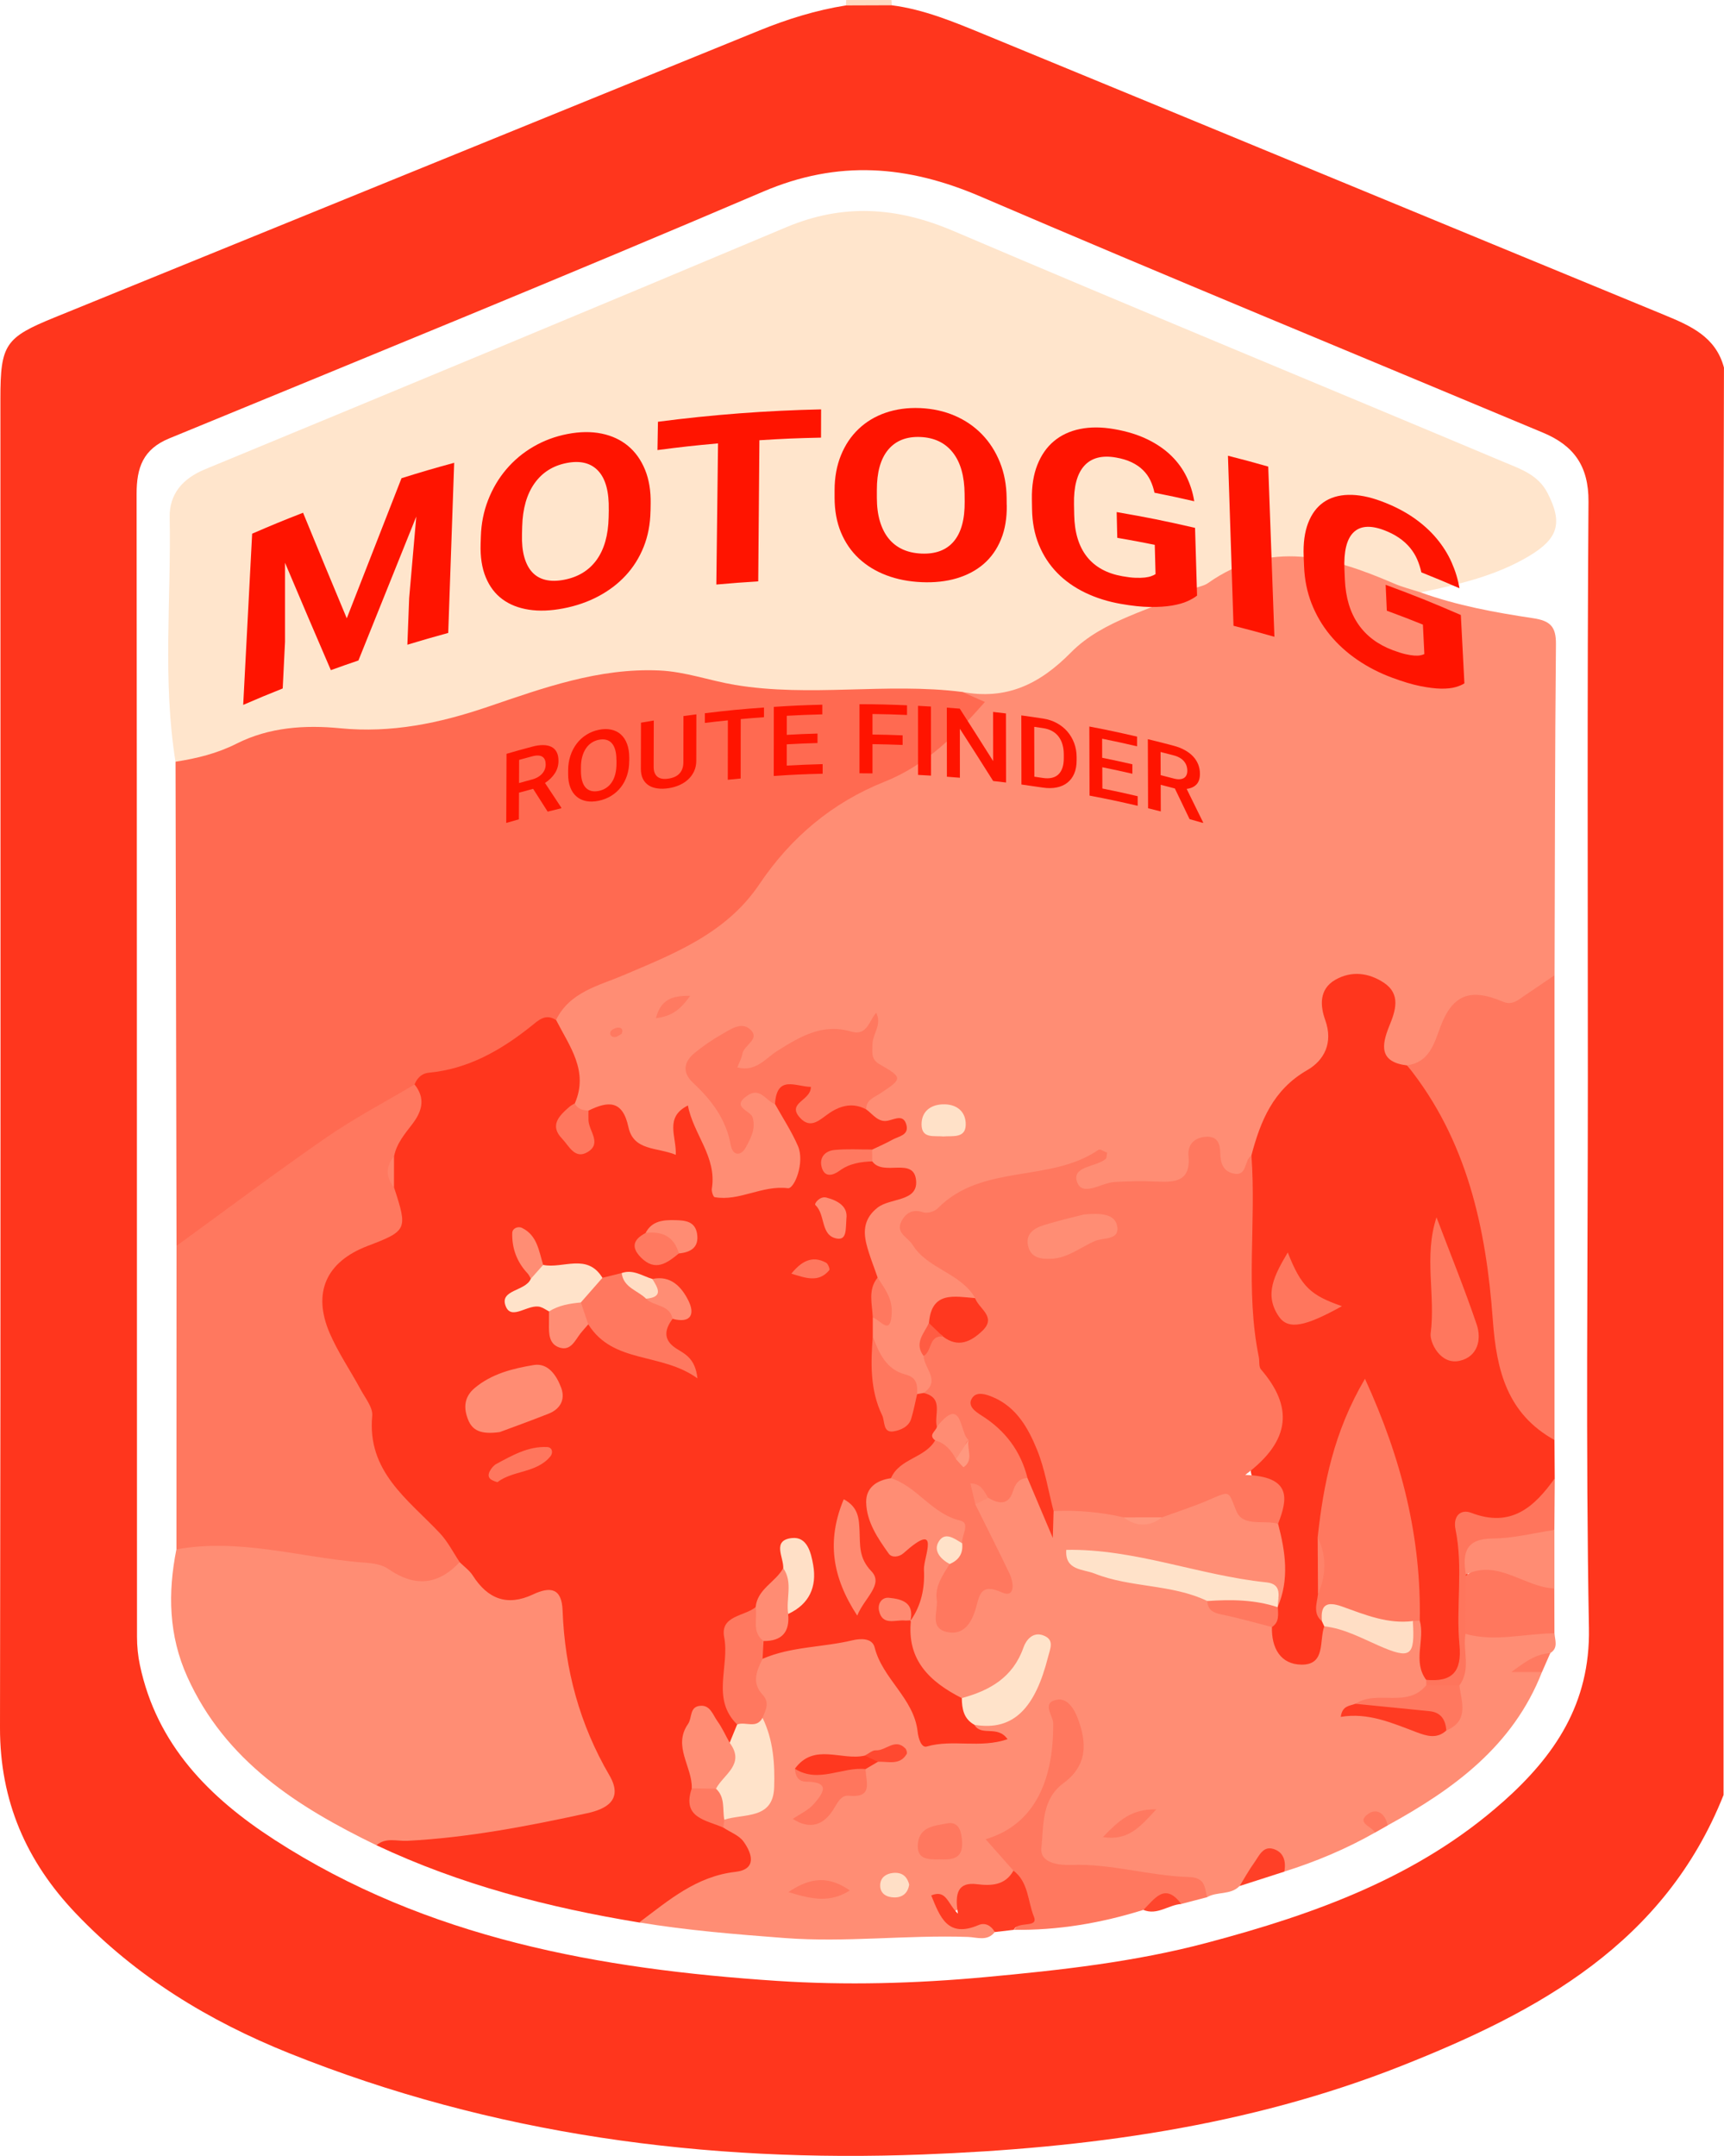 <svg xmlns="http://www.w3.org/2000/svg" id="Layer_1" viewBox="0 0 425.82 532.43"><defs><style>      .cls-1 {        fill: #ff775e;      }      .cls-2 {        fill: #ffe0c7;      }      .cls-3 {        fill: #ff987f;      }      .cls-4 {        fill: #ff785f;      }      .cls-5 {        fill: #ffe1c8;      }      .cls-6 {        fill: #ff1400;      }      .cls-7 {        fill: #ff755c;      }      .cls-8 {        fill: #ff765d;      }      .cls-9 {        fill: #ffdfc6;      }      .cls-10 {        fill: #ff6a51;      }      .cls-11 {        fill: #ff977e;      }      .cls-12 {        fill: #ff5c43;      }      .cls-13 {        fill: #ff4930;      }      .cls-14 {        fill: #ff452c;      }      .cls-15 {        fill: #ffddc4;      }      .cls-16 {        fill: #ff3920;      }      .cls-17 {        fill: #ff3b22;      }      .cls-18 {        fill: #ff8d74;      }      .cls-19 {        fill: #ff361d;      }      .cls-20 {        fill: #ff7a61;      }      .cls-21 {        fill: #ff8269;      }      .cls-22 {        fill: #ffe5cc;      }      .cls-23 {        fill: #ffdec5;      }      .cls-24 {        fill: #ff8b72;      }      .cls-25 {        fill: #ff3c23;      }      .cls-26 {        fill: #ffe2c9;      }      .cls-27 {        fill: #ff7960;      }      .cls-28 {        fill: #ff8a71;      }      .cls-29 {        fill: #ff8c73;      }      .cls-30 {        fill: #ff4027;      }      .cls-31 {        fill: #ff876e;      }      .cls-32 {        fill: #ff381f;      }      .cls-33 {        fill: #ffdbc2;      }      .cls-34 {        fill: #ffe3ca;      }    </style></defs><g><path class="cls-33" d="M220.16,0c.07.43.1.87.09,1.3-3.76,3.31-7.53,3.29-11.32.04.04-.45.07-.89.08-1.34h11.15Z"></path><path class="cls-19" d="M425.82,90.82c-2.01-7.65-8.25-10.36-14.74-13.04-56.09-23.09-112.13-46.31-168.23-69.39-7.3-3-14.65-6.07-22.6-7.09-3.77.01-7.55.03-11.32.04-7.36,1.17-14.43,3.37-21.3,6.16C129.58,31.11,71.56,54.77,13.52,78.38,1.28,83.36.1,85.04.1,98.44c0,109.41.1,218.82-.1,328.22-.03,18.1,6.49,33.02,18.69,45.83,14.88,15.64,32.89,26.61,52.76,34.58,50.27,20.16,102.76,27.07,156.51,25,40.38-1.55,80.23-6.86,118.17-21.87,33.93-13.42,65.03-30.32,79.58-66.91-.03-81.96-.09-163.91-.09-245.87,0-35.54.12-71.07.19-106.61ZM371.22,444.98c-20.92,18.62-46.59,27.76-72.99,34.78-17.92,4.77-36.35,6.8-54.9,8.51-17.21,1.59-34.43,2.05-51.45.93-43.64-2.9-86.33-10.44-124.06-34.83-16.09-10.4-29.09-23.44-33.26-43.14-.49-2.29-.72-4.68-.72-7.03-.04-94.07,0-188.14-.1-282.21,0-6.47,1.55-11.05,8.08-13.73,48.95-20.14,97.98-40.13,146.66-60.93,18.53-7.92,35.67-6.53,53.71,1.21,46.16,19.81,92.62,38.92,138.96,58.33,7.53,3.15,11.26,8.18,11.2,17.02-.34,47.56-.16,95.13-.16,142.7s-.55,90.36.27,135.52c.34,18.69-8.5,31.55-21.23,42.88Z"></path><path class="cls-22" d="M43.35,188.12c-3.23-20.05-1.05-40.24-1.44-60.36-.11-5.7,3.13-9.56,8.76-11.88,47.91-19.79,95.79-39.68,143.57-59.78,14.05-5.91,27.33-4.99,41.22.93,45.25,19.3,90.73,38.04,136.08,57.11,4.05,1.7,8.39,3.1,10.72,7.66,3.8,7.42,2.56,11.25-4.57,15.51-8.33,4.98-17.51,7.02-26.77,9-2.92,2.16-5.59.28-8.21-.67-3.49-1.26-6.94-2.64-10.49-3.73-10.25-3.12-19.99-3.51-29.84,2.34-6.77,4.02-14.37,6.78-21.72,9.81-5.17,2.13-10.61,4.27-14.38,8.32-8.29,8.91-18.02,12.57-29.97,10.51-23.05-.27-46.15,1.54-68.95-4.16-8.78-2.19-17.98-.39-26.77,2.06-5.37,1.5-10.86,2.68-16.03,4.75-14.3,5.74-29.08,8.04-44.44,6.99-8.09-.56-15.76.91-23.21,4.35-4.19,1.93-8.75,4.36-13.57,1.22Z"></path><path class="cls-18" d="M237.65,170.88c10.86,2.04,19.07-1.84,26.84-9.72,8.11-8.23,20.08-10.44,30.17-15.67,1.17-.61,2.63-.73,3.68-1.47,15.32-10.86,30.57-6.57,45.86.04,2.16.94,4.48,1.51,6.73,2.25,8.98,3.25,18.35,4.95,27.73,6.36,4.24.64,5.69,2.05,5.65,6.42-.26,27.25-.25,54.51-.34,81.76-3.87,5.82-7.87,9.93-16.15,6.75-5.31-2.05-8.42,2.78-10.44,7.39-2.04,4.67-4.02,9.37-10.21,9.63-5.9-1.14-7.88-4.7-6.41-10.4.46-1.79,1.09-3.56,1.03-5.43-.13-4.02-2.71-5.57-6.26-5.67-4.25-.12-6.95,2.46-6.13,6.41,1.96,9.39-2.6,15.06-9.63,19.88-5.71,3.92-6.4,10.71-8.98,16.4-4.83,7.73-6.12,7.61-13.16-1.25-5.52,8.93-5.51,8.98-17.13,9.25-3.47.08-6.83.87-10.26,1.14-2.15.17-4.55.11-5.68-1.99-1.41-2.61.59-4.31,3.89-6.99-5.77,3.87-10.49,6.01-15.41,6.32-9.24.58-16.99,4.51-24.82,8.83-2.83,1.56-2.68,2.85-1.11,4.83,2.33,2.93,5.24,5.22,8.39,7.24,2.64,1.69,5.69,3.12,5.79,6.96-2.54,3.38-8.44,1.34-10.03,6.25-1.17,2.74-2.69,5.41-1.54,8.57,1.77,3.77,3.76,7.6-1.82,10.02-.77.02-1.47-.2-2.11-.64-4.25-4.48-11.25-6.73-11.65-14.35-.27-1.51-.24-2.99.55-4.36,1.46-1.03,5.09-.17,3.21-4.11-.91-1.92-2.04-3.71-2.92-5.64-5.28-13.42-4.77-15.06,7.67-23.6-1.8-2.88-6.14-1.72-7.68-4.67-.61-1.03-.76-2.12-.53-3.28.86-2.81,3.82-3.43,5.73-5.42-3.1-.84-6.12-1.66-7.24-5.1-.53-4.09,3.65-4.78,5.75-7.96-4.8-3.15-7.05-7.29-1.9-13.41-.09.09-2.31-.1-1.39.41.28.16.22.3.11.55-.99,2.23-2.85,3.16-5.08,2.9-7.65-.92-13.86,2.29-19.86,6.45-2.35,1.63-5.09,3.86-7.97,2.17-3.32-1.95-.11-5.25-.41-7.97-10.91,3.37-11.61,5.3-5.01,14.11,2.06,2.75,3.03,6.09,5.27,9.09,2.88-3.48-4.08-8.47,1.89-11.05,3.55-1.54,6.05.52,8.6,2.47,3.07,3.12,4.66,7.13,5.9,11.13,2.19,7.05-1.76,13.02-8.89,13.19-4.69.11-9.31,4.2-13.82,1.13-4.17-2.83-1.97-8.51-4.16-12.45-.89-1.61-1.52-3.38-2.78-6.16-1.12,3.28.4,7.64-3.72,7.77-4.73.16-9.15-1.55-11.41-5.89-2.05-3.91-4.67-5.49-8.88-4.7-1.7-.11-3.11-.72-3.99-2.27.49-7.6-2.45-14.38-5.13-21.23.23-5.62,4.98-7.1,8.78-9.22,8.77-4.9,18.7-7.34,27.23-12.89,5.17-3.37,9.88-6.98,13.42-12.13,8.14-11.82,18.46-21.22,31.95-26.46,10.24-3.98,17.13-12.2,24.1-18.19-1.02.42-3.15,1.02-3.89-2.36Z"></path><path class="cls-19" d="M215.45,286.81c2.74,3.86,10.41-1.33,10.83,4.87.35,5.14-6.39,4.1-9.53,6.56-3.26,2.57-3.6,5.62-2.72,9.09.7,2.78,1.81,5.45,2.74,8.17-.62,3.27,1.98,6.92-1.2,9.88,0,1.56,0,3.11,0,4.67.56,4.15,1.36,8.27,2.34,12.33.6,2.49.51,6,3.24,6.78,3.35.96,2.95-3.84,5.36-4.87l1.59-.28c5.7-.87,4.68,3.36,5,6.57-.27,1.93-.86,3.8-1.08,5.74-2.33,5.15-8.24,6.14-11.65,10.05-4.08,2.61-4.57,5.96-2.63,10.27,1.89,4.18,4.55,4.44,8.32,2.82,2.08-.9,3.51.49,4.31,2.39,1.65,3.91-1.53,15.21-5.17,18.54-1.12-1.01-2.07-2.25-3.69-2.78.83,1.37,2.57,1.39,3.41,2.58,2.44,7.6,6.7,13.89,13.32,18.47,1.37,2.16,2.2,4.75,4.84,5.88,2.3,1.37,6.81.87,6.06,4.9-.66,3.52-4.54,2.96-7.37,3.15-2.9.19-5.84.08-8.72.51-4.37.65-7.11-1.19-8.54-5.28-.96-2.76-2.09-5.43-3.63-7.94q-8.34-13.61-23.94-10.3c-2.8.6-5.54,2.04-8.51.73-1.38-1.24-1.54-2.79-1.13-4.48,1.7-2.86,5.33-4.06,6.38-7.49,2.45-3.55,6.35-6.47,4.91-11.66-.34-1.24-.69-2.98-2.07-2.9-2.08.12-1.38,2.41-1.98,3.71-1.35,4.07-4.87,6.63-7.04,10.13-6.34,5.28-8.86,15.29-5.65,23.11.71,1.72,1.67,3.32,1.62,5.26-.14,2.04-.91,3.72-2.73,4.79-1.5.35-2.36-.54-3.3-1.54-1.33-1.42-1.66-4.81-4.21-3.83-2.8,1.08-2.54,4.29-2.23,6.91.37,3.12,1.61,6.1,1.72,9.28-.78,5.66,3.89,6.64,7.41,8.6,3.42,2.09,7.11,4.01,6.53,8.95-.62,5.29-5.16,5.78-8.87,6.33-7.65,1.13-12.24,8.46-19.89,9.3-22.42-3.68-44.26-9.34-64.9-19.07,1.18-4.32,4.88-3.2,7.74-3.35,13.29-.7,26.32-3.14,39.31-5.76,9.15-1.85,9.79-3.63,5.96-11.73-4.93-10.42-7.89-21.39-9.09-32.84-.34-3.25-.48-7.07-5.3-5.72-9.24,2.6-14.52-2.48-19.17-9.18-2.43-3.46-4.9-6.9-8.04-9.77-7.7-7.06-14.67-14.35-14.5-26.02.05-3.87-2.81-7.33-4.87-10.72-2.06-3.39-4.08-6.81-5.51-10.52-4.06-10.54-1.08-19.31,9.2-23.55,6.71-2.77,9.19-6.4,6.88-13.22-.2-2.45-.21-4.9,0-7.34.8-6.55,7.58-11.18,5.94-18.53.59-2.69,2.51-4.02,4.98-4.47,8.8-1.58,16.33-5.73,23.43-10.98,2.15-1.59,4.9-3.91,7.4-.1,3.29,6.46,8.1,12.58,4.62,20.57-.5,2.97-3.5,6.09.8,9.08,2.6-1.86.01-5.62,2.59-7.29,4.79-2.36,8.4-2.67,9.84,4.05,1.27,5.94,7.01,4.96,11.71,6.87.17-4.58-2.84-9.26,2.99-12.18,1.34,7.14,7.19,12.67,5.91,20.54-.11.67.34,2.04.7,2.1,6.14,1.08,11.67-3,18.1-2.21,1.57.19,4.23-6.36,2.46-10.44-1.55-3.58-3.73-6.88-5.63-10.3-2.47-5.01.67-6.29,4.6-6.43,4.83-.17,7.11,2.01,4.58,7.3,4.8.14,9.34-5.19,13.32.41,1.67,1.19,2.96,3.32,5.41,2.77,1.8-.41,3.86-1.61,4.53,1.12.61,2.51-1.95,2.75-3.46,3.59-1.62.91-3.33,1.64-5,2.44-2.04,2.2-5.01,1.03-7.39,2.25,2.56-.49,5.16-1.3,7.43.68Z"></path><path class="cls-10" d="M137.34,251.92c-2.63-1.76-4.44.14-6.21,1.55-7.48,5.96-15.53,10.54-25.29,11.46-1.62.15-2.82,1.29-3.45,2.88-.68,2.64-3.06,3.49-5.05,4.71-16.25,9.93-32.1,20.42-46.65,32.77-1.99,1.69-4.09,3.49-7.09,2.38-.08-39.85-.16-79.7-.24-119.56,5.23-.8,10.29-2.04,15.09-4.47,8.05-4.06,16.87-4.64,25.57-3.79,12.69,1.24,24.56-1.24,36.48-5.3,13.69-4.66,27.38-9.63,42.33-8.97,6.46.29,12.39,2.5,18.62,3.55,18.68,3.13,37.53-.61,56.2,1.75,1.79.79,3.58,1.58,5.62,2.48-7.24,8.22-14.59,15.63-24.81,19.7-12.9,5.14-23.14,13.77-30.89,25.29-8.16,12.14-20.97,17.14-33.66,22.52-6.14,2.6-13.21,4.13-16.58,11.04Z"></path><path class="cls-18" d="M237.55,419.36c-7.85-4-13.63-9.36-12.55-19.21l-.12.12c2.68-3.79,3.57-8.09,3.33-12.62-.16-3.05,4.43-12.53-5.08-4.05-1.03.92-2.84,1.17-3.6.11-2.72-3.82-5.48-7.84-5.59-12.68-.08-3.65,2.61-5.48,6.13-5.97,2.18-1.59,4.09-.56,5.7.86,3.19,2.82,6.7,5.03,10.48,6.97,3.25,1.66,4.64,4.27,2.36,7.79-2.32,1.23-5.39,2.03-3.37,5.8-.17,3.46-2.18,6.58-1.88,10.13.11,1.33.1,2.8,1.56,3.36,1.52.58,2.43-.53,3.22-1.64,2.26-3.21,2.17-8.38,8.11-8.55,1.51-.04.07-2.7-.45-4.07-1.8-4.66-5.41-8.59-5.51-13.93.54-1.53,1.69-2.37,3.17-2.86,4.63.83,5.99-6.09,10.89-4.63,4.7,3.45,4.01,9.57,6.95,13.9,1.03,1.6,2.27,3.05,3.49,4.5,6.13,5.79,14.25,5.7,21.75,7.3,4.34.92,8.73,1.47,12.35,4.33,4.23,4.56,11.36,2.31,15.69,6.65.47.61.86,1.28,1.19,1.99,1.07,2.34,1.84,5.18,4.93,5.4,3.56.25,3.43-3.27,4.69-5.32.41-.66.83-1.31,1.41-1.84,4.45-1.97,8.41.14,11.96,2.12,5.12,2.85,8.23,1.69,10.4-3.43.85-.24,1.59-.06,2.24.55,2.39,4.32,1.18,9.15,1.99,13.69.02.84-.14,1.66-.44,2.44-3.75,6.32-10.28,4.21-15.7,5.19,6.57.53,12.01,5.72,18.92,4.16,4.79-2.68,2.04-7.49,3.17-11.21,1.04-3.94-.56-8.42,2.5-11.92,7.39-.74,14.82-2.63,22.11.56.11,1.73,1,3.63-1.04,4.9-2.37,2.57-5.6,3.38-8.86,4.15,2.36-.54,4.69-1.7,6.81.53-7.13,18.25-21.79,28.92-38.13,37.88-2.2-1.46-2.92-.3-3.12,1.77-7.11,4.04-14.6,7.18-22.39,9.63-1.98-2.01-4.03-3.67-6.29-.4-1.23,1.78-3.3,2.47-4.75,3.95-2.2,2.3-5.53,1.32-8.02,2.76-8.28-4.93-17.76-4.24-26.78-5.56-5.59-.82-13.05,1.21-15.29-5.39-2.13-6.27.51-13.11,4.97-18.31,4.09-4.76,5.48-9.42,1.34-16.62-.24,9.07-2.99,15.97-5.04,23.07-1.95,6.77-5.73,9.45-12.31,8.89,2.94,1.37,5.16,3.49,6.03,6.81.05,2.03-.82,4.28-2.52,4.56-5.49.9-9.75,3.93-13.99,6.96,2.72,3.99,9.76-3.57,11.14,4.2-1.82,2.37-4.42,1.3-6.6,1.22-15.13-.54-30.2,1.43-45.41.26-12-.92-23.95-1.87-35.81-3.85,7.24-5.43,14.09-11.38,23.74-12.48,5.35-.61,4.18-4.47,2.04-7.46-1.11-1.56-3.31-2.35-5.01-3.48-.6-.68-.65-1.4-.16-2.15,1.04-1.25,2.42-2.07,3.94-2.47,6.11-1.59,7.77-5.65,6.46-11.39-.82-3.6-1.05-7.27-1.65-10.9.65-4.9-5.73-10.32,1.07-14.76,7.08-3.07,14.84-2.81,22.19-4.57,2.03-.49,4.93-.62,5.52,1.74,1.96,7.81,9.72,12.56,10.62,20.82.18,1.63.91,4.05,2.25,3.66,6.35-1.86,13.22.53,19.96-1.81-2.48-3.57-6.43-.58-8.2-3.55,4.74-2.88,11.23-3.19,13.58-9.6.98-2.68,2.76-5.1,1.95-9.04-5.64,5.47-8.92,14.19-18.66,12.04Z"></path><path class="cls-19" d="M352.25,414.85c-3.38-4.56-.25-9.82-1.57-14.61-2.33-2.63-1.76-5.92-2.09-9.03-1.61-15.24-4.95-30.04-11.25-45.74-6.88,11.52-8.14,23.11-9.79,34.59-.22,4.1-.07,8.2-.15,12.29-.05,2.36-.07,4.71.28,7.06.02.8-.18,1.54-.59,2.23-1.29,3.55.39,9.5-5.59,9.46-5.23-.04-7.47-4.12-7.34-9.28-.11-1.53-.26-3.06.16-4.58.13-.78.34-1.53.57-2.28,1.02-6.49-.28-12.87-.93-19.29-.06-2.58,1.16-5.69-1.4-7.43-5.19-3.53-4.22-7.12-.93-11.21,3.18-3.94,3.4-8.28.83-12.56-4.55-7.57-5.54-15.88-5.33-24.43.29-11.56-1.29-23.23,1.94-34.62,2.26-8.57,5.37-16.3,13.82-21.15,4.12-2.36,6.47-6.68,4.44-12.34-1.23-3.43-1.6-7.59,2.44-9.93,4.03-2.34,8.34-1.76,12.03.69,4.26,2.82,2.9,6.9,1.35,10.69-1.98,4.85-2.46,8.91,4.38,9.74,9.47,9.16,16.21,19.51,18.27,33.1,2.17,14.3,6.32,28.28,6.57,42.92.06,3.57,2.65,6.28,5.4,8.46,2.76,2.18,4.94,4.74,6.18,8.06.02,3.15.04,6.29.06,9.44-2.4,8.23-7.85,12.18-16.42,11.47-3.5-.29-5.46.48-5.24,4.57.51,9.44-.21,18.84-1.18,28.25-.72,6.91-1.47,7.64-8.93,5.47Z"></path><path class="cls-18" d="M113.53,385.79c1.1,1.09,2.43,2.04,3.25,3.31,3.68,5.77,8.48,7.66,14.85,4.67,4.28-2.01,7.13-1.64,7.33,3.99.53,14.5,4.21,28.09,11.56,40.68,3.57,6.11-.89,8.36-5.52,9.36-14.65,3.19-29.37,6.03-44.4,6.81-2.55.13-5.32-.92-7.61,1.1-19.48-9.46-37.32-20.75-46.72-41.58-4.61-10.2-4.85-20.74-2.7-31.5,4.88-3.19,10.68-4.44,15.91-3.21,13.59,3.21,28.1,1.43,41.04,7.66,4.73,2.28,8.57-2,13-1.29Z"></path><path class="cls-4" d="M113.53,385.79c-5.33,5.7-11.13,6.16-17.51,1.75-2.23-1.54-4.91-1.52-7.56-1.76-14.94-1.34-29.65-5.93-44.88-3.14,0-24.99.01-49.97.02-74.96,12.35-8.97,24.55-18.16,37.1-26.83,6.93-4.79,14.44-8.72,21.7-13.03,2.71,3.41,1.91,6.53-.53,9.74-1.85,2.43-3.92,4.81-4.53,7.98-.99,2.57-.97,5.15-.01,7.72,3.4,10.41,3.27,10.69-6.58,14.46-10.17,3.89-13.64,11.51-9.3,21.55,2.09,4.83,5.13,9.25,7.64,13.91,1.13,2.1,3.04,4.42,2.85,6.47-1.32,13.78,8.83,20.63,16.69,28.97,1.97,2.08,3.3,4.77,4.92,7.18Z"></path><path class="cls-4" d="M383.97,355.64c-11.68-6.49-14.34-17.12-15.25-29.63-1.64-22.62-6.35-44.56-21.17-62.91,5.44-.78,6.61-5.17,8.18-9.41,2.99-8.05,7.37-9.77,15.49-6.31,2.39,1.02,3.93-.58,5.62-1.7,2.4-1.58,4.75-3.22,7.12-4.84,0,38.26,0,76.53,0,114.79Z"></path><path class="cls-4" d="M250.31,461.97c-2.27-2.56-4.53-5.12-6.87-7.76,11.26-3.31,16.81-13.27,16.7-28.65-.01-1.82-3.05-5.14,1.01-5.81,2.45-.4,4.09,2.14,4.99,4.46,2.38,6.15,2.52,11.77-3.52,16.2-5.41,3.97-4.83,10.46-5.4,15.96-.41,3.92,4.68,4.28,7.38,4.19,9.87-.36,19.32,2.72,29.02,2.99,4.14.11,3.89,2.56,4.53,4.98-2.14.56-4.27,1.12-6.41,1.68-3.54-2.21-6.29.61-9.35,1.46-10.42,3.26-21.07,5.07-32.02,4.92,4.94-4.9-.35-9.75-.08-14.62Z"></path><path class="cls-1" d="M383.95,403.36c-7.33.04-14.64,2.19-21.98.15-1.67-4.48-.52-9.11-.76-13.67,6.87-5.83,12.24-5.25,22.7,2.46,0,3.69.02,7.38.03,11.07Z"></path><path class="cls-7" d="M362.06,388.85c-.03,4.88-.06,9.76-.09,14.65-.72,4.22,1.43,8.78-1.51,12.74-2.74,1.9-5.46,2.37-8.15-.09,0-.43-.03-.87-.06-1.3,6.36.59,8.87-1.91,8.23-8.62-.9-9.47.97-19.07-.98-28.54-.66-3.21,1.22-5.11,3.9-4.08,9.79,3.76,15.54-1.38,20.62-8.53l-.1,12.75c-3.36,3.24-7.89,3.03-11.93,3.36-5.34.43-8.61,2.51-9.93,7.66Z"></path><path class="cls-29" d="M362.06,388.85c-.85-5.24-.15-8.86,6.62-8.9,5.09-.03,10.16-1.36,15.25-2.12,0,4.82,0,9.64,0,14.45-7.43-.24-13.79-7.31-21.86-3.43Z"></path><path class="cls-25" d="M250.31,461.97c3.75,2.82,3.52,7.58,5.06,11.37,1.2,2.94-3.96.98-4.98,3.25-1.56.18-3.12.37-4.68.55-.89-1.62-2.41-2.41-4-1.73-7.63,3.26-9.5-1.91-11.7-7.32,3.76-1.52,3.97,1.98,6.59,4.51-.83-5.07,0-7.87,4.71-7.28,3.46.43,6.96.33,9-3.34Z"></path><path class="cls-30" d="M306.18,465.77c1.2-1.94,2.31-3.96,3.64-5.81,1.15-1.61,2.12-4.09,4.62-3.37,2.59.75,3.27,3.04,2.78,5.63-3.68,1.18-7.36,2.37-11.04,3.55Z"></path><path class="cls-20" d="M380.86,412.94h-7.6c3.03-2.17,5.86-4.5,9.65-4.68-.68,1.56-1.36,3.12-2.05,4.68Z"></path><path class="cls-14" d="M282.41,471.67c2.77-2.7,5.31-6.91,9.35-1.46-3.16.21-5.94,2.88-9.35,1.46Z"></path><path class="cls-4" d="M339.61,452.59c-.72-1.54-4.76-2.37-1.72-4.6,2.21-1.62,4.32-.04,4.84,2.83-1.04.59-2.08,1.18-3.12,1.77Z"></path><path class="cls-4" d="M309.1,285.42c1.22,16.55-1.55,33.24,1.82,49.71.21,1.03-.05,2.39.53,3.06,7.75,8.97,7.72,17.43-3.88,26.05,11.59.42,10.47,5.97,8.11,12.07-4.66,1.78-9.37,2.76-11.79-3.04-1.23-2.95-2.66-1.76-4.22-1.07-4.32,1.93-8.61,3.91-13.39,4.45-2.79.18-5.57.19-8.36.03-5.83-1.29-11.96-.6-17.66-2.71-3.31-3.7-3.31-8.71-5.06-13.04-2.27-5.64-4.9-10.87-10.85-13.46,4.15,5.34,11.26,8.99,9.44,17.54-2.13.1-2.99,1.38-3.61,3.33-1.13,3.52-3.57,3.03-6.12,1.55-2.12-1.56-2.3.7-3.17,1.61,2.83,5.7,5.7,11.37,8.45,17.1,1.09,2.27,1.46,6.16-1.9,4.65-5.34-2.4-5.51.81-6.4,3.88-1.07,3.66-2.99,6.78-7.08,5.92-4.54-.95-2.2-5.22-2.59-8.04-.47-3.36,1.54-6.06,3.19-8.78-.03-2.35,1.39-3.82,3.09-5.12-.19-1.93,2.13-4.98-.5-5.6-6.98-1.64-10.58-8.37-17.08-10.46,2.11-4.9,8.39-4.93,10.91-9.35,2.72-1.51,3.96.79,5.52,2.12,1.7-.22.31-1.32.52-1.94-.6-3.25-2.39-4.53-5.61-3.51-.81-2.9,1.86-7.17-3.29-8.36,4.38-3.05.06-6.11.01-9.17.39-2.66.46-5.53,4.03-6.07q8.82.33,8.71-8.19c-3.59-6.25-11.72-7.13-15.49-13.19-1.17-1.87-4.3-2.91-2.67-5.89,1.1-1.99,2.75-2.98,5.32-2.11,1,.34,2.8-.19,3.58-.98,10.96-11.15,27.74-6.21,39.73-14.46.37-.25,1.38.45,2.1.71-.12.62-.05,1.3-.34,1.55-2.42,2.04-8.46,1.76-7.06,5.7,1.33,3.73,5.97.21,9.17,0,3.43-.21,6.89-.27,10.33-.12,4.62.2,8.62.12,8.01-6.39-.25-2.7,1.43-4.48,4.31-4.66,2.92-.18,3.49,1.74,3.55,4.11.05,2.26.61,4.32,3.11,4.93,3.69.9,2.67-3.32,4.58-4.4Z"></path><path class="cls-4" d="M213.92,273.96c-3.16-1.67-6.14-1.01-8.93.83-2.37,1.56-4.7,4.34-7.49,1.15-3.16-3.62,2.84-4.14,2.78-7.52-3.8-.07-8.43-3.04-8.86,4.26-2.26-.83-3.7-4.34-6.89-2.08-4.06,2.88.86,3.62,1.37,5.38.84,2.91-.55,5.26-1.72,7.43-1.09,2.03-3.18,2.22-3.71-.7-1.14-6.34-4.75-11.06-9.28-15.29-2.76-2.57-2.31-5.2.42-7.42,2.04-1.66,4.23-3.18,6.52-4.48,2.24-1.28,5.04-3.37,7.26-1.21,2.42,2.36-1.71,3.8-2.04,6-.15.99-.7,1.93-1.23,3.3,4.62,1.2,7-2.29,9.82-4.05,5.67-3.55,11.2-6.91,18.3-4.8,3.94,1.17,4.39-2.65,6.17-4.65,1.52,2.95-.91,5.22-.91,7.8,0,1.78-.47,3.63,1.66,4.86,5.87,3.39,5.85,3.57.2,7.3-1.53,1.01-3.45,1.57-3.42,3.9Z"></path><path class="cls-1" d="M226.52,344.3c-.48,2.04-.85,4.11-1.47,6.1-.63,2.03-2.72,2.82-4.33,3.09-2.7.45-2.12-2.49-2.83-3.96-3-6.2-2.83-12.83-2.32-19.48,1.55,4.16,3.33,8.2,8.16,9.43,2.74.7,2.91,2.6,2.78,4.81Z"></path><path class="cls-32" d="M240.86,320.59c.87,2.64,5.4,4.57,1.8,8.05-2.81,2.71-6.03,4.3-9.76,1.42-.85-1.42-4.27-.18-3.45-3.34.63-7.97,6.31-6.52,11.42-6.14Z"></path><path class="cls-1" d="M145.35,274.27c0,.79-.02,1.59,0,2.38.08,2.66,3.38,5.7-.21,7.86-3.16,1.91-4.62-1.56-6.29-3.28-3.2-3.31-.73-5.69,1.78-7.88.39-.34.88-.58,1.32-.86.71,1.4,1.98,1.71,3.39,1.78Z"></path><path class="cls-5" d="M232.97,280.66c-2.23-.24-5.34.64-5.35-2.98-.01-3.05,2.06-4.81,5.14-4.95,3.48-.16,5.85,1.74,5.77,5.08-.08,3.38-3.28,2.65-5.56,2.85Z"></path><path class="cls-27" d="M215.45,286.81c-2.87.12-5.61.5-8.07,2.3-1.47,1.08-3.6,1.86-4.39-.72-.74-2.41.7-4.16,3.1-4.39,3.08-.3,6.21-.1,9.32-.12.01.98.03,1.95.04,2.93Z"></path><path class="cls-4" d="M215.57,325.39c-.12-3.36-1.28-6.84,1.2-9.88,1.66,2.63,3.58,4.95,3.49,8.52-.17,6.29-2.89,1.81-4.69,1.36Z"></path><path class="cls-20" d="M170.46,245.93c-2.55,3.66-4.8,5.08-8.45,5.52,1.17-4.51,3.85-5.61,8.45-5.52Z"></path><path class="cls-12" d="M229.44,326.73c1.15,1.11,2.3,2.22,3.45,3.34-3.54-.36-2.65,3.72-4.77,4.79-2.4-3.17.12-5.54,1.32-8.12Z"></path><path class="cls-27" d="M153.52,255.34c-.44.22-1.03.73-1.66.77-.82.06-1.45-.61-1.01-1.4.28-.49,1.12-.87,1.74-.92.69-.06,1.49.25.94,1.55Z"></path><path class="cls-4" d="M148.81,315.56c1.58-.39,3.16-.78,4.74-1.17,2.53,1.78,5.15,3.43,7.71,5.18,2.24,1.55,5.91,1.97,4.87,6.13-2.09,2.76-2.31,5.29.95,7.36,2.14,1.35,4.64,2.4,5.19,7.34-8.99-6.49-20.78-3.49-26.97-13.34-1.98-1.04-2.98-2.64-2.81-4.92.86-3.39,2.77-5.78,6.32-6.58Z"></path><path class="cls-29" d="M123.45,353.66c-4.83.68-6.77-.5-7.79-2.96-1.21-2.92-1.06-5.69,1.58-7.91,4.21-3.54,9.43-4.82,14.57-5.68,3.57-.59,5.67,2.57,6.8,5.62,1.07,2.89-.22,5.25-3.1,6.39-4.64,1.84-9.33,3.52-12.06,4.54Z"></path><path class="cls-34" d="M188.34,424.23c2.67,5.45,3.07,11.41,2.87,17.23-.27,7.95-7.49,6.36-12.32,7.94-2.33-1.86-2.47-4.58-2.81-7.21.9-4.1,3.84-7.48,4.14-11.8.62-1.5,1.23-3.01,1.85-4.51,1.69-2.08,3.9-2.14,6.26-1.65Z"></path><path class="cls-34" d="M237.55,419.36c6.96-1.87,12.67-5.13,15.25-12.51.64-1.84,2.33-3.96,4.92-2.96,2.79,1.07,1.68,3.19,1.14,5.34-3.11,12.25-8.3,18.39-18.17,16.73-2.65-1.44-3.1-3.92-3.13-6.61Z"></path><path class="cls-4" d="M188.34,424.23c-1.49,2.83-4.24.84-6.26,1.65-6.5-6.32-1.82-14.39-3.21-21.54-1.04-5.36,4.95-5.14,7.78-7.44,2.59,2.34,2.24,5.37,1.94,8.38-.08,1.47-.16,2.94-.24,4.4-1.49,2.92-2.7,5.92-.05,8.77,1.9,2.04.83,3.86.04,5.79Z"></path><path class="cls-18" d="M180.22,430.39c3.95,5.3-1.49,7.79-3.38,11.35-2.02,1.83-4.01,1.48-5.98-.1.17-5.33-4.76-10.39-.91-15.9,1.01-1.44.35-4.05,2.72-4.44,2.72-.45,3.36,2.15,4.52,3.75,1.19,1.65,2.03,3.55,3.03,5.34Z"></path><path class="cls-34" d="M148.81,315.56c-1.78,2.03-3.57,4.06-5.35,6.1-2.05,2.75-4.75,3.22-7.86,2.21-.7-.37-1.36-.86-2.1-1.09-2.94-.92-7.07,3.41-8.55-.1-1.78-4.24,4.89-3.73,6.16-6.88.61-1.5,1.13-3.08,3.04-3.42,4.89,1.02,10.88-3.01,14.65,3.19Z"></path><path class="cls-24" d="M208.4,370.26c3.67,1.95,3.76,4.83,3.9,7.76.18,3.53-.27,6.68,2.94,10.03,3.1,3.24-1.78,6.61-3.51,10.94-6.25-9.56-7.57-18.57-3.33-28.73Z"></path><path class="cls-29" d="M188.58,405.27c-2.97-2.25-1.44-5.55-1.94-8.38.45-4.5,4.92-6.15,6.81-9.62,5.26,3.24,3.2,7.27,1.22,11.3.45,4.5-1.57,6.75-6.1,6.7Z"></path><path class="cls-2" d="M194.68,398.57c-.61-3.74,1.24-7.76-1.22-11.3.12-2.71-2.85-6.87,2.12-7.43,3.8-.43,4.74,3.62,5.27,6.62.95,5.41-.93,9.7-6.17,12.12Z"></path><path class="cls-18" d="M135.61,323.87c2.4-1.52,5.1-1.95,7.86-2.21.61,1.8,1.22,3.6,1.83,5.4-.63.74-1.3,1.45-1.9,2.21-1.38,1.76-2.41,4.45-5.24,3.51-2.61-.87-2.6-3.49-2.57-5.84.01-1.02.01-2.05.01-3.07Z"></path><path class="cls-8" d="M122.86,366.04c-1.63-.48-2.75-1.09-1.85-2.78.36-.67.93-1.37,1.59-1.73,3.93-2.11,7.86-4.38,12.52-4.17,1.33.06,1.56,1.44.8,2.34-3.44,4.13-9.22,3.38-13.06,6.34Z"></path><path class="cls-27" d="M167.68,309.55c-2.92,2.38-5.82,4.6-9.39.98-2.6-2.64-1.72-4.5,1.17-6.03,5.07-2.12,8.69-1.86,8.23,5.05Z"></path><path class="cls-18" d="M134.16,312.38c-1.01,1.14-2.03,2.28-3.04,3.42-.27-.45-.47-.96-.82-1.33-2.64-2.81-3.88-6.2-3.78-9.98.03-1.13,1.4-1.74,2.42-1.24,3.76,1.83,4.16,5.7,5.22,9.14Z"></path><path class="cls-18" d="M166.13,325.7c-.72-3.59-4.6-3.01-6.56-4.96.41-1.66.64-3.38,1.55-4.88,4.54-.97,7.17,1.92,8.86,5.23,1.75,3.43.71,5.81-3.85,4.61Z"></path><path class="cls-20" d="M170.87,441.64c1.99.03,3.99.07,5.98.1,2.3,2.12,1.58,5.05,2.04,7.66-.07.65-.14,1.3-.22,1.95-4.27-1.9-10.33-2.35-7.8-9.71Z"></path><path class="cls-29" d="M167.68,309.55c-1.2-4.2-4.14-5.57-8.23-5.05,1.6-3.04,4.38-3.24,7.35-3.17,2.46.06,4.85.29,5.36,3.28.57,3.39-1.48,4.66-4.48,4.94Z"></path><path class="cls-29" d="M236.14,360.36c-1.17-2.17-2.66-3.96-5.16-4.64-1.81-1.36.19-2.24.42-3.34,6.37-8,5.54,1.38,7.82,3.25-1.96.97,1.01,5.15-3.08,4.73Z"></path><path class="cls-29" d="M209.06,300.91c-.2,2.59.14,5.37-2.3,4.97-4.19-.69-2.79-5.9-5.36-8.27-.39-.36,1.12-2.28,2.7-1.86,3.03.79,5.33,2.3,4.96,5.17Z"></path><path class="cls-1" d="M195.46,314.54c2.37-2.9,5.04-4.64,8.58-2.7.48.26,1,1.59.79,1.84-2.67,3.24-6.02,1.87-9.37.86Z"></path><path class="cls-28" d="M225,400.15c-.52.02-1.04.1-1.55.05-2.35-.21-5.51,1.37-6.34-2.44-.37-1.71.68-3.34,2.45-3.17,3.2.31,6.34,1.17,5.31,5.68,0,0,.12-.12.12-.12Z"></path><path class="cls-15" d="M161.13,315.86c1.37,2.23,2.82,4.48-1.55,4.87-2.06-2.06-5.6-2.72-6.02-6.34,2.81-.99,5.1.73,7.58,1.47Z"></path><path class="cls-21" d="M97.31,293.25c-2.05-2.58-2.07-5.15.01-7.72,0,2.57,0,5.15-.01,7.72Z"></path><path class="cls-4" d="M326.51,400.39c-2.31-1.95-1.22-4.4-.97-6.72.87-4.7,1.02-9.39-.08-14.07,1.45-13.09,3.92-25.88,11.68-39.1,9.14,19.96,13.91,39.23,13.54,59.74-.57.03-1.14.06-1.71.09-3.9,3.03-7.97,1.5-11.94.3-3.53-1.06-6.95-2.45-10.52-.25Z"></path><path class="cls-18" d="M287.03,374.72c3.91-1.44,7.9-2.71,11.72-4.37,5.35-2.32,4.55-2.13,6.68,2.93,1.62,3.84,6.75,2.03,10.25,3.03,1.8,6.85,2.84,13.7-.09,20.54-1.95-2.63-4.51-3.86-7.8-4.48-12.89-2.41-25.6-5.77-38.63-7.45-2.11-.27-4.16-.64-5.78-2.17-1.11-.98-2.21-1.96-3.32-2.95-1.14-2.24-1.57-4.46.19-6.62,5.84-.27,11.61.24,17.31,1.55,3.17,1.24,6.33,1.26,9.49-.01Z"></path><path class="cls-26" d="M263.37,382.75c16.95-.29,32.79,6.31,49.42,8.03,4.06.42,2.87,3.58,2.8,6.07,0,0,.05.08.05.08-6.05,2.15-11.77.55-17.44-1.54-8.83-4.24-18.94-3.23-27.88-6.8-2.76-1.1-7.35-.72-6.95-5.84Z"></path><path class="cls-16" d="M260.23,373.19c-.06,2.2-.13,4.41-.19,6.62-2.08-4.92-4.17-9.85-6.25-14.78-1.69-6.72-5.53-11.8-11.39-15.48-1.46-.92-3.6-2.36-2.26-4.33,1.11-1.64,3.38-.92,5.12-.18,5.81,2.47,8.71,7.65,10.88,12.98,1.96,4.81,2.77,10.09,4.09,15.17Z"></path><path class="cls-23" d="M326.51,400.39c-.4-4.07,1.13-5.02,5-3.63,5.62,2.01,11.24,4.36,17.45,3.58.57,8.72-.51,9.54-8.48,6.04-4.36-1.91-8.55-4.2-13.39-4.75-.21-.41-.4-.83-.59-1.25Z"></path><path class="cls-8" d="M213.8,436.89c.02,3.04,2.05,7.19-4.1,6.58-2.02-.2-2.85,1.79-3.88,3.43-2.38,3.77-5.67,5.07-10.01,2.3,1.89-1.29,3.83-2.14,5.1-3.58,2.22-2.53,4.59-5.57-1.79-5.62-1.96-.02-2.69-1.39-2.78-3.18,5.83-.52,11.66-2.81,17.47.08Z"></path><path class="cls-4" d="M352.31,416.15c2.71.03,5.43.06,8.14.09.59,4.19,2.43,8.74-3.21,11.12-7.06-3.68-15.35-3.11-22.47-6.58,5.31-3.58,12.82,1.21,17.53-4.63Z"></path><path class="cls-17" d="M334.78,420.77c6.11.61,12.23,1.2,18.34,1.83,2.83.29,3.92,2.15,4.12,4.75-2.35,2.22-4.97,1.34-7.41.42-6.01-2.26-11.89-4.9-18.67-3.77.39-2.87,2.27-2.68,3.62-3.24Z"></path><path class="cls-4" d="M231.88,459.19c-2.73.02-5.56.03-5.16-3.94.43-4.25,4.29-4.34,7.08-4.93,3.09-.65,3.7,2.05,3.84,4.59.22,4.33-2.69,4.4-5.76,4.27Z"></path><path class="cls-4" d="M298.19,395.39c5.9-.41,11.75-.35,17.44,1.54.04,1.79.41,3.67-1.47,4.88-4.17-1.06-8.31-2.26-12.52-3.11-2.04-.41-3.32-1.14-3.46-3.31Z"></path><path class="cls-32" d="M213.8,436.89c-5.82-.6-11.66,3.61-17.47-.08,4.74-6.51,11.56-1.91,17.27-3.25,1.61-.61,3.33-1.47,3.26,1.52-1.02.6-2.04,1.2-3.06,1.8Z"></path><path class="cls-4" d="M194.74,467.27c5.69-3.88,10.18-3.86,15.16-.41-4.78,3.08-9.25,2.26-15.16.41Z"></path><path class="cls-27" d="M285.6,446.83c-4.18,4.54-6.99,7.8-13.21,6.87,3.86-3.96,6.91-6.97,13.21-6.87Z"></path><path class="cls-9" d="M224.56,465.4c-.28,2.1-1.65,3.21-3.65,3.19-1.95-.02-3.66-.95-3.5-3.23.12-1.72,1.47-2.65,3.17-2.82,2.09-.21,3.44.73,3.98,2.86Z"></path><path class="cls-13" d="M216.86,435.09c-1.09-.51-2.17-1.01-3.26-1.52.92-.47,1.86-1.36,2.75-1.31,2.47.13,4.72-3.09,7.26-.47.3.31.51,1.09.33,1.39-1.72,2.89-4.58,1.77-7.09,1.91Z"></path><path class="cls-26" d="M237.65,381.13c.28,2.5-.81,4.17-3.09,5.12-2.2-1.19-4.04-3.2-2.76-5.44,1.55-2.7,3.92-.84,5.84.32Z"></path><path class="cls-31" d="M240.9,371.51c-.39-1.65-.78-3.31-1.21-5.14,2.7-.04,3.36,1.96,4.38,3.53-1.06.54-2.11,1.07-3.17,1.61Z"></path><path class="cls-1" d="M354.81,300.63c3.34,8.81,6.9,17.55,9.93,26.48,1.29,3.82.14,7.96-4.19,8.95-4.84,1.11-7.46-4.67-7.19-6.72,1.25-9.5-1.73-19.01,1.45-28.71Z"></path><path class="cls-8" d="M318.07,309.31c3.35,8.48,5.6,10.56,13.38,13.26-9.14,5.08-13.28,5.92-15.59,2.54-3.73-5.44-1.04-10.29,2.21-15.8Z"></path><path class="cls-21" d="M325.46,379.6c2.25,4.68,2.15,9.37.08,14.07-.02-4.69-.05-9.38-.08-14.07Z"></path><path class="cls-18" d="M267.74,299.92c4.12-.39,7.48-.11,8.13,2.62.92,3.83-3.25,3.02-5.35,3.91-3.61,1.53-6.76,4.27-10.92,4.42-2.5.09-4.95-.2-5.65-3.13-.71-3.01,1.42-4.41,3.78-5.15,3.71-1.17,7.52-2.02,10-2.67Z"></path><path class="cls-3" d="M236.14,360.36c1.03-1.58,2.05-3.15,3.08-4.73-.47,2.25,1.38,4.91-1.2,6.7-.12.08-1.23-1.28-1.88-1.96Z"></path><path class="cls-11" d="M287.03,374.72c-3.16,2.38-6.32,2.39-9.49.01,3.16,0,6.33,0,9.49-.01Z"></path></g><g><path class="cls-6" d="M74.86,126.64c3.56,8.7,7.16,17.39,10.79,26.06,4.5-11.54,9.01-23.07,13.52-34.6,5.18-1.62,7.78-2.38,13.01-3.81-.49,14.01-.98,28.01-1.47,42.02-4.05,1.11-6.07,1.69-10.09,2.91.18-4.6.27-6.9.44-11.5.71-8.06,1.06-12.09,1.76-20.15-4.77,11.84-9.53,23.69-14.29,35.54-2.73.93-4.1,1.41-6.81,2.39-3.81-8.82-7.58-17.66-11.32-26.52,0,7.8,0,11.7,0,19.5-.23,4.62-.34,6.92-.57,11.54-3.92,1.57-5.87,2.38-9.76,4.06.74-14.09,1.48-28.19,2.21-42.28,5.01-2.17,7.52-3.2,12.59-5.18Z"></path><path class="cls-6" d="M160.67,126.24c-.06,3.2-.62,6.14-1.69,8.82-1.07,2.68-2.56,5.04-4.45,7.08-1.89,2.04-4.15,3.75-6.77,5.14-2.62,1.39-5.49,2.37-8.61,2.97-3.12.6-5.95.71-8.5.32-2.55-.39-4.73-1.24-6.54-2.57-1.81-1.33-3.18-3.13-4.13-5.43-.95-2.29-1.37-5.04-1.27-8.25.02-.74.04-1.11.06-1.85.1-3.19.7-6.19,1.8-9,1.1-2.81,2.58-5.33,4.47-7.55,1.88-2.22,4.11-4.09,6.68-5.59,2.57-1.5,5.39-2.56,8.46-3.15,3.07-.59,5.87-.62,8.41-.1,2.54.52,4.72,1.54,6.53,3.04,1.81,1.5,3.21,3.47,4.2,5.88.98,2.41,1.45,5.2,1.39,8.39-.01.74-.02,1.1-.03,1.84ZM150.36,125.88c.09-4.39-.76-7.58-2.56-9.55-1.8-1.97-4.4-2.65-7.82-1.99-3.41.66-6.06,2.35-7.96,5.03-1.9,2.68-2.92,6.23-3.04,10.63-.02.76-.03,1.14-.05,1.9-.06,2.19.12,4.07.56,5.65.44,1.57,1.09,2.83,1.98,3.78.88.95,1.98,1.57,3.3,1.88,1.32.31,2.84.3,4.56-.03,3.45-.66,6.12-2.28,8.02-4.89,1.89-2.62,2.88-6.11,2.98-10.5.02-.76.02-1.14.04-1.9Z"></path><path class="cls-6" d="M202.79,108.08c-6.09.13-9.14.26-15.22.64-.1,11.62-.19,23.23-.29,34.85-4.14.26-6.21.42-10.35.79.14-11.62.28-23.24.42-34.86-5.99.54-8.98.87-14.96,1.65.05-2.8.07-4.19.12-6.99,13.37-1.75,26.82-2.77,40.3-3.06,0,2.79-.01,4.19-.02,6.98Z"></path><path class="cls-6" d="M248.67,124.75c.04,3.2-.43,6.02-1.43,8.46-1,2.44-2.42,4.45-4.27,6.06-1.85,1.6-4.08,2.78-6.7,3.56-2.61.77-5.5,1.08-8.66.94-3.16-.14-6.05-.7-8.68-1.7-2.63-1-4.89-2.38-6.79-4.15-1.9-1.77-3.37-3.91-4.43-6.44-1.05-2.53-1.57-5.39-1.57-8.59,0-.74,0-1.1,0-1.84,0-3.18.53-6.05,1.57-8.61,1.04-2.56,2.49-4.73,4.36-6.5,1.86-1.78,4.09-3.12,6.68-4.01,2.59-.89,5.43-1.28,8.54-1.15,3.11.14,5.96.77,8.55,1.89,2.59,1.12,4.83,2.66,6.71,4.6,1.88,1.94,3.35,4.24,4.42,6.89,1.07,2.65,1.62,5.57,1.66,8.75,0,.74.01,1.1.02,1.84ZM238.25,121.96c-.04-4.39-1.01-7.79-2.9-10.19-1.88-2.4-4.55-3.7-8.01-3.85-3.46-.15-6.11.92-7.98,3.16-1.86,2.24-2.79,5.56-2.78,9.94,0,.76,0,1.14,0,1.9,0,2.18.25,4.12.75,5.8.5,1.68,1.21,3.1,2.15,4.26.93,1.16,2.08,2.05,3.44,2.68,1.36.63,2.91.97,4.66,1.05,3.49.15,6.16-.84,8-3.01,1.84-2.18,2.73-5.45,2.69-9.84,0-.76-.01-1.14-.02-1.9Z"></path><path class="cls-6" d="M295.65,147.1c-.57.46-1.35.92-2.35,1.37-1,.46-2.26.81-3.78,1.07-1.52.26-3.33.38-5.42.36-2.09-.02-4.5-.28-7.24-.76-3.21-.56-6.16-1.49-8.84-2.78-2.68-1.3-4.98-2.92-6.91-4.9-1.93-1.98-3.43-4.28-4.51-6.91-1.08-2.64-1.64-5.57-1.69-8.81-.02-.99-.02-1.48-.04-2.47-.05-3.24.4-6.06,1.35-8.46s2.3-4.35,4.07-5.84c1.77-1.49,3.91-2.5,6.44-3.02,2.53-.52,5.34-.52,8.44.02,3.19.55,5.95,1.41,8.28,2.55,2.33,1.14,4.29,2.5,5.88,4.06,1.59,1.56,2.84,3.3,3.76,5.2.92,1.91,1.55,3.91,1.88,6.01-3.92-.9-5.89-1.32-9.82-2.11-.23-1.1-.57-2.11-1.02-3.05-.45-.94-1.05-1.78-1.81-2.53-.76-.75-1.68-1.39-2.78-1.92-1.1-.53-2.4-.93-3.91-1.19-3.47-.61-6.08.1-7.84,2.06-1.76,1.96-2.61,5.14-2.52,9.53.02,1.01.03,1.52.05,2.53.08,4.39,1.14,7.85,3.16,10.4,2.03,2.55,4.96,4.13,8.77,4.8,1.23.22,2.29.35,3.2.38s1.68.01,2.32-.06c.64-.08,1.17-.19,1.6-.35.42-.15.77-.32,1.04-.5-.08-2.89-.11-4.34-.19-7.23-3.7-.74-5.55-1.09-9.26-1.73-.06-2.54-.09-3.82-.15-6.36,7.77,1.35,11.65,2.13,19.36,3.9.2,6.7.3,10.05.5,16.74Z"></path><path class="cls-6" d="M314.77,157.26c-4.03-1.14-6.05-1.69-10.1-2.72-.46-14-.92-28-1.37-41.99,3.99,1.01,5.98,1.55,9.95,2.68.51,14.01,1.01,28.02,1.52,42.03Z"></path><path class="cls-6" d="M361.71,168.75c-.53.36-1.26.67-2.2.94-.94.27-2.13.4-3.57.38-1.45-.02-3.17-.24-5.17-.64-2-.4-4.31-1.1-6.95-2.08-3.09-1.15-5.95-2.61-8.56-4.4-2.61-1.79-4.87-3.84-6.78-6.17s-3.42-4.91-4.53-7.75c-1.11-2.84-1.72-5.88-1.85-9.14-.04-.99-.06-1.49-.1-2.48-.13-3.25.24-6,1.1-8.24.86-2.23,2.12-3.94,3.79-5.11,1.67-1.17,3.72-1.79,6.14-1.85,2.42-.06,5.12.45,8.11,1.56,3.07,1.14,5.73,2.51,7.99,4.07,2.26,1.57,4.16,3.29,5.71,5.15,1.55,1.86,2.79,3.83,3.71,5.91.92,2.08,1.57,4.2,1.93,6.37-3.75-1.62-5.63-2.41-9.41-3.92-.25-1.14-.6-2.22-1.05-3.25-.45-1.02-1.05-1.98-1.79-2.87s-1.64-1.7-2.71-2.43c-1.06-.73-2.32-1.37-3.77-1.91-3.34-1.24-5.84-1.01-7.48.63-1.65,1.64-2.38,4.68-2.2,9.09.04,1.02.06,1.53.11,2.55.19,4.42,1.29,8.07,3.3,10.99,2.01,2.92,4.87,5.04,8.54,6.42,1.18.44,2.21.77,3.07.97.87.2,1.61.32,2.22.36.61.04,1.12.02,1.52-.06.4-.08.73-.18.98-.31-.14-2.91-.21-4.37-.36-7.28-3.55-1.42-5.33-2.11-8.91-3.43-.12-2.56-.18-3.84-.29-6.4,7.49,2.78,11.2,4.27,18.57,7.46.35,6.75.53,10.12.88,16.87Z"></path></g><g><path class="cls-6" d="M131.67,194.81c-1.4.37-2.09.56-3.48.95-.01,2.63-.02,3.95-.03,6.58-1.25.35-1.87.53-3.12.89.03-6.83.04-10.24.07-17.07,2.52-.73,3.78-1.08,6.32-1.76,1.03-.28,1.95-.41,2.76-.39.81.01,1.49.17,2.05.46.56.29.98.73,1.27,1.3.29.57.43,1.28.43,2.12,0,1.14-.3,2.17-.89,3.08-.59.91-1.4,1.71-2.44,2.39,1.61,2.43,2.42,3.65,4.03,6.1,0,.06,0,.09,0,.15-1.35.33-2.02.49-3.37.83-1.44-2.26-2.16-3.39-3.59-5.63ZM128.2,193.38c1.28-.36,1.93-.53,3.21-.88.56-.15,1.05-.35,1.47-.6s.77-.54,1.05-.86c.28-.32.49-.67.64-1.05.14-.38.21-.78.21-1.19,0-.44-.06-.82-.19-1.14-.13-.32-.33-.57-.6-.76-.27-.18-.62-.29-1.04-.31-.42-.03-.93.04-1.53.2-1.28.34-1.92.52-3.2.87,0,2.29-.01,3.43-.02,5.72Z"></path><path class="cls-6" d="M155.41,187.96c0,1.3-.19,2.49-.55,3.59-.37,1.09-.88,2.06-1.54,2.9-.66.84-1.46,1.54-2.38,2.11-.93.57-1.95.97-3.08,1.2-1.12.23-2.14.26-3.06.08s-1.72-.55-2.38-1.11c-.67-.56-1.18-1.31-1.55-2.25-.37-.94-.55-2.06-.54-3.36,0-.35,0-.52,0-.87,0-1.3.19-2.5.56-3.62.37-1.12.89-2.11,1.55-2.98.66-.87,1.46-1.6,2.38-2.18.92-.59,1.94-1,3.06-1.23,1.12-.24,2.15-.25,3.08-.05.93.2,1.72.59,2.39,1.19.66.59,1.17,1.37,1.53,2.34.36.96.54,2.09.54,3.39,0,.35,0,.52,0,.87ZM152.25,187.67c0-.95-.09-1.78-.29-2.47-.19-.69-.48-1.25-.85-1.66-.37-.42-.83-.7-1.38-.84-.54-.14-1.16-.14-1.85,0-.67.14-1.28.4-1.82.77-.54.37-1,.84-1.38,1.42-.38.58-.67,1.25-.88,2.03-.21.78-.31,1.64-.31,2.59,0,.36,0,.53,0,.89,0,.95.1,1.77.3,2.46.2.69.49,1.24.87,1.65.38.41.84.68,1.39.82.54.14,1.15.13,1.83,0,1.4-.29,2.48-1.01,3.24-2.16.76-1.15,1.14-2.68,1.15-4.61,0-.36,0-.53,0-.89Z"></path><path class="cls-6" d="M172,176.41c0,4.56-.01,6.85-.02,11.41,0,.98-.18,1.85-.54,2.64-.36.78-.85,1.46-1.47,2.03-.62.58-1.35,1.04-2.18,1.41-.83.36-1.72.62-2.67.76-.98.15-1.89.17-2.72.05-.83-.11-1.56-.36-2.17-.75-.61-.39-1.09-.92-1.43-1.6-.34-.67-.51-1.5-.51-2.48.01-4.57.02-6.85.03-11.41,1.26-.22,1.9-.33,3.16-.53-.01,4.57-.02,6.85-.03,11.41,0,.61.08,1.12.25,1.53.17.41.41.74.73.98.32.24.7.39,1.16.46.45.07.96.06,1.52-.03.56-.08,1.07-.23,1.53-.43.46-.2.85-.47,1.16-.8.32-.33.56-.73.73-1.2.17-.47.26-1,.26-1.61,0-4.57.01-6.85.02-11.41,1.27-.18,1.91-.26,3.18-.42Z"></path><path class="cls-6" d="M188.71,177.12c-2.3.17-3.45.26-5.75.47,0,5.87-.01,8.8-.02,14.67-1.27.12-1.91.18-3.18.31,0-5.87.01-8.8.02-14.67-2.28.23-3.41.36-5.68.63,0-.96,0-1.43,0-2.39,5.83-.7,8.75-.99,14.6-1.41,0,.96,0,1.43,0,2.39Z"></path><path class="cls-6" d="M201.91,183.5c-3.04.09-4.55.15-7.59.32,0,2.1,0,3.15,0,5.25,3.55-.19,5.32-.26,8.87-.36v2.37c-4.84.12-7.25.23-12.08.55,0-6.82,0-10.24.02-17.06,4.79-.31,7.19-.42,11.98-.54,0,.96,0,1.43,0,2.39-3.51.09-5.27.16-8.78.35,0,1.88,0,2.83,0,4.71,3.03-.17,4.55-.23,7.59-.32,0,.94,0,1.41,0,2.34Z"></path><path class="cls-6" d="M222.94,183.97c-2.97-.11-4.46-.15-7.44-.2,0,2.89,0,4.34,0,7.23-1.28-.02-1.93-.02-3.21-.03,0-6.82,0-10.23,0-17.06,4.7.02,7.04.07,11.74.27,0,.96,0,1.43,0,2.39-3.41-.14-5.11-.19-8.53-.24,0,2.03,0,3.04,0,5.07,2.98.04,4.46.08,7.44.2,0,.95,0,1.42,0,2.37Z"></path><path class="cls-6" d="M229.96,191.55c-1.28-.08-1.92-.11-3.2-.18,0-6.82,0-10.24-.01-17.06,1.28.06,1.92.1,3.19.18,0,6.82,0,10.24.02,17.06Z"></path><path class="cls-6" d="M248.51,193.25c-1.28-.16-1.92-.23-3.2-.37-3.29-5.21-4.93-7.79-8.23-12.91,0,4.84,0,7.26.01,12.1-1.28-.11-1.92-.16-3.21-.25,0-6.82-.01-10.24-.02-17.06,1.28.1,1.92.15,3.2.25,3.3,5.14,4.95,7.73,8.25,12.96,0-4.86-.01-7.29-.02-12.15,1.27.14,1.9.22,3.17.37.01,6.82.02,10.24.03,17.06Z"></path><path class="cls-6" d="M252.29,193.74c-.01-6.82-.02-10.24-.03-17.06,2.17.29,3.25.45,5.41.78,1.22.19,2.34.56,3.35,1.11,1.01.55,1.88,1.24,2.6,2.07.72.83,1.29,1.79,1.69,2.86.4,1.07.61,2.23.61,3.46,0,.34,0,.51,0,.84,0,1.23-.19,2.31-.59,3.24-.39.93-.96,1.67-1.69,2.25-.73.58-1.61.97-2.65,1.18-1.03.21-2.19.22-3.45.03-2.11-.32-3.16-.47-5.27-.76ZM255.45,179.51c.01,4.92.02,7.38.03,12.3.83.12,1.25.18,2.08.31.86.13,1.62.12,2.28-.04.65-.16,1.19-.44,1.62-.87.43-.42.75-.97.97-1.64.22-.67.32-1.46.32-2.35,0-.35,0-.52,0-.87,0-1.85-.44-3.34-1.3-4.46-.86-1.12-2.12-1.81-3.76-2.06-.89-.14-1.34-.2-2.23-.33Z"></path><path class="cls-6" d="M279.72,191.09c-2.98-.68-4.47-1-7.46-1.61,0,2.1,0,3.15.02,5.25,3.5.71,5.24,1.09,8.72,1.9,0,.95,0,1.42,0,2.37-4.74-1.1-7.12-1.61-11.89-2.52-.02-6.82-.03-10.24-.05-17.06,4.73.91,7.09,1.41,11.79,2.5,0,.96,0,1.43,0,2.39-3.44-.8-5.17-1.18-8.63-1.88,0,1.88,0,2.83.01,4.71,2.99.61,4.48.93,7.46,1.61,0,.94,0,1.41,0,2.34Z"></path><path class="cls-6" d="M290.18,194.72c-1.4-.37-2.1-.55-3.49-.91,0,2.63.01,3.95.02,6.58-1.26-.32-1.88-.47-3.14-.78-.02-6.83-.03-10.24-.06-17.06,2.54.61,3.81.94,6.35,1.61,1.03.27,1.95.63,2.76,1.08.81.44,1.49.96,2.05,1.55.56.59.98,1.25,1.27,1.97.29.72.44,1.51.44,2.35,0,1.14-.28,2.01-.86,2.62-.58.6-1.38.97-2.42,1.1,1.63,3.29,2.44,4.94,4.06,8.26,0,.06,0,.09,0,.15-1.34-.39-2-.58-3.34-.95-1.45-3.03-2.18-4.54-3.63-7.56ZM286.68,191.43c1.29.33,1.93.49,3.22.83.56.15,1.05.21,1.47.18.42-.03.77-.13,1.05-.3.28-.17.49-.41.63-.72.14-.3.21-.66.21-1.08,0-.44-.07-.85-.2-1.24-.13-.39-.34-.75-.61-1.08-.27-.33-.62-.62-1.05-.87-.43-.25-.93-.46-1.53-.61-1.28-.34-1.92-.5-3.21-.83,0,2.29.01,3.43.02,5.72Z"></path></g></svg>